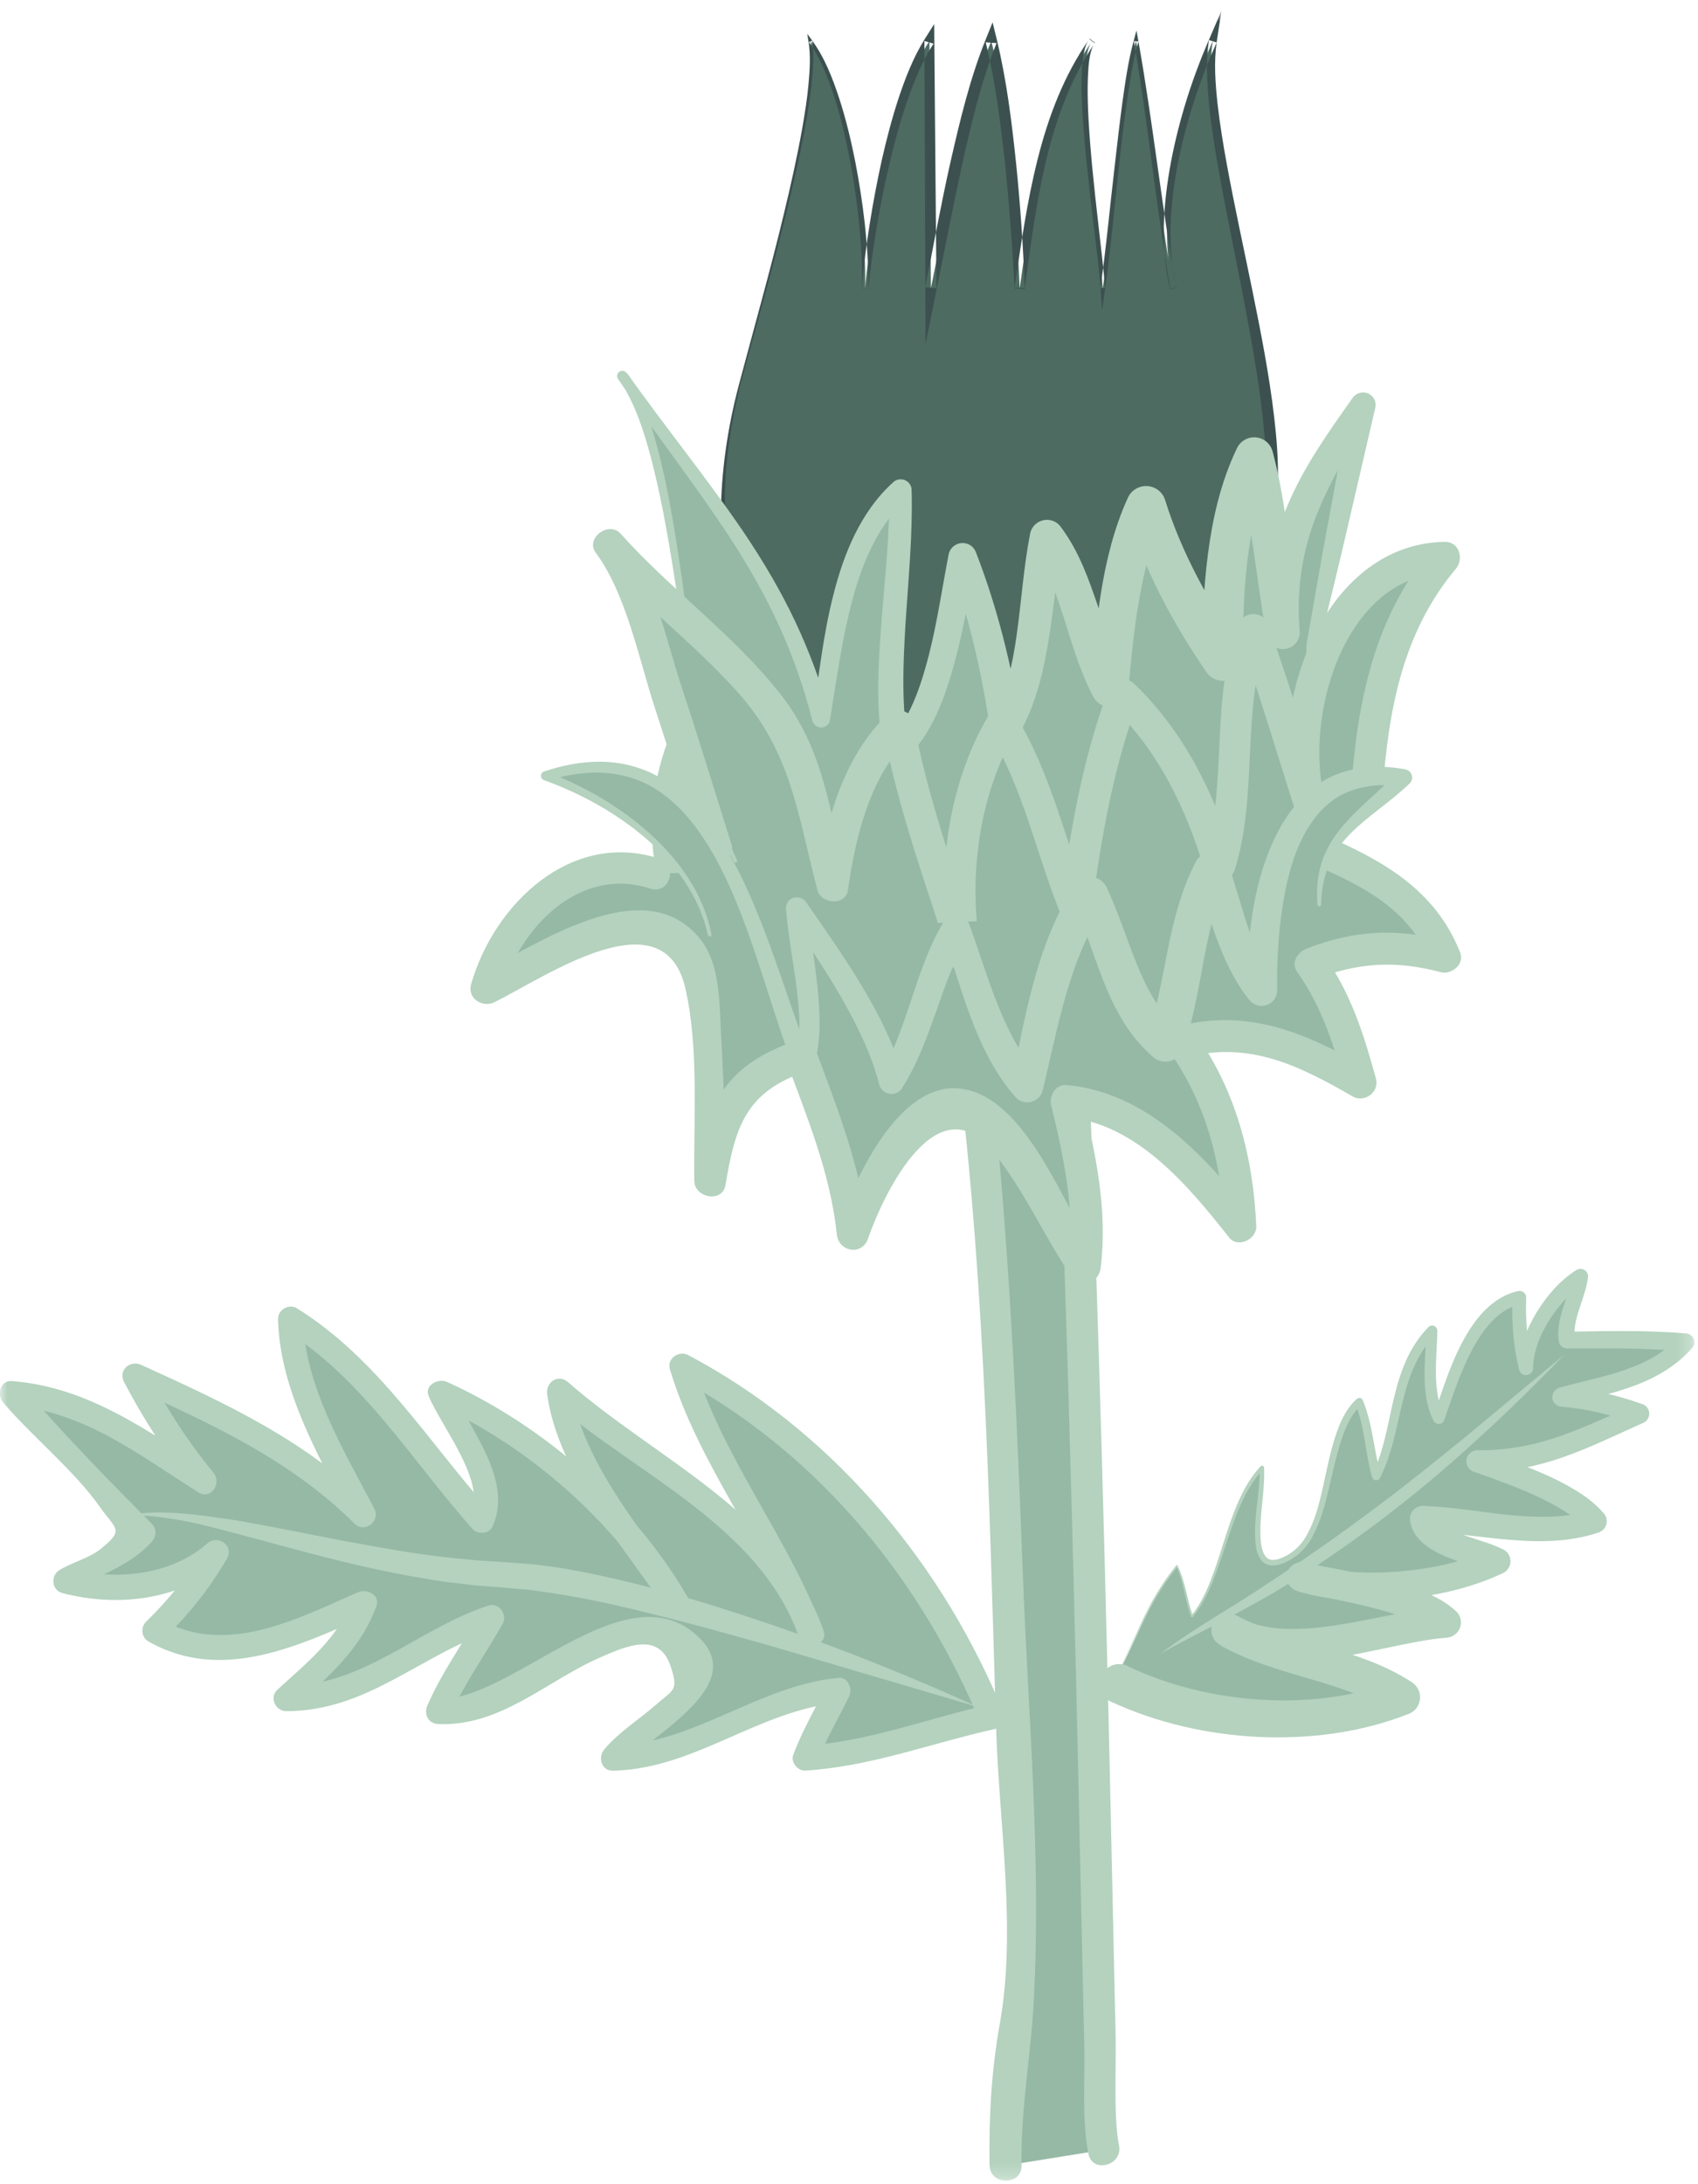 <svg width="119" height="153" viewBox="0 0 119 153" fill="none" xmlns="http://www.w3.org/2000/svg">
<mask id="mask0_170:259" style="mask-type:alpha" maskUnits="userSpaceOnUse" x="0" y="0" width="119" height="153">
<rect y="0.763" width="118.75" height="152" fill="white"/>
</mask>
<g mask="url(#mask0_170:259)">
<path d="M70.48 151.695C70.212 136.429 71.73 149.014 71.304 133.555C70.702 111.933 69.98 86.183 67.768 70.817L74.915 67.5C76.664 107.916 77.062 149.622 77.368 150.589" fill="#96B9A5"/>
<path d="M72.452 140.114C72.989 130.183 72.044 119.966 71.674 110.035C71.304 100.141 70.859 90.237 69.961 80.379C69.776 78.316 69.563 76.243 69.313 74.179C69.258 73.728 68.823 72.134 68.98 71.609C68.98 71.618 68.369 72.171 69.026 71.443C70.285 70.052 73.711 69.269 75.47 68.458C74.914 68.136 74.359 67.823 73.794 67.5C74.609 86.497 75.146 105.512 75.572 124.517C75.71 130.773 75.84 137.028 75.988 143.284C76.044 145.743 75.803 148.452 76.284 150.884C76.562 152.275 78.701 151.685 78.423 150.294C78.025 148.295 78.238 144.84 78.182 142.454C78.034 136.015 77.905 129.575 77.756 123.135C77.331 104.581 76.803 86.036 76.007 67.491C75.97 66.606 75.109 66.183 74.331 66.533C71.952 67.638 69.563 68.744 67.184 69.849C66.703 70.07 66.61 70.642 66.675 71.102C68.98 87.639 69.304 104.48 69.813 121.136C70.017 127.714 71.239 135.176 70.082 141.681C69.48 145.043 69.304 148.175 69.35 151.686C69.397 153.113 71.618 153.113 71.591 151.695C71.535 147.641 72.248 144.021 72.452 140.114Z" fill="#B4D2BE"/>
<path d="M48.215 64.681C50.52 69.6 55.214 72.945 60.093 74.336C64.971 75.727 70.045 75.386 74.914 74.548C78.099 73.995 81.247 73.239 84.329 72.281C87.19 71.388 90.171 70.181 91.819 67.537C92.93 65.749 93.291 63.483 93.143 61.272C92.615 53.202 85.7 46.578 78.423 44.339C69.23 41.492 52.816 41.492 48.057 51.728C46.243 55.634 46.298 60.59 48.215 64.681Z" fill="#96B9A5"/>
<path d="M63.37 76.132C70.683 77.099 78.978 75.45 85.848 72.944C91.004 71.065 94.337 67.647 94.254 61.935C94.097 50.419 83.098 43.39 72.766 41.99C63.592 40.755 51.807 42.045 47.104 51.166C46.456 52.428 48.372 53.552 49.02 52.28C52.723 45.104 61.398 43.538 68.823 43.851C77.766 44.228 87.172 47.766 90.856 56.574C93.56 63.041 91.393 68.67 84.663 71.01C79.525 72.788 73.785 74.022 68.35 74.16C56.214 74.465 43.864 65.169 49.131 52.013C49.659 50.696 47.511 50.125 46.983 51.433C42.179 63.419 51.409 74.538 63.37 76.132Z" fill="#B4D2BE"/>
<path d="M45.891 61.207C40.956 59.052 35.152 64.266 34.078 69.259C36.772 68.025 45.326 61.926 48.631 66.993C49.603 68.486 49.724 80.093 49.77 82.728C50.622 77.412 51.149 75.533 56.167 74.004C57.546 77.763 59.518 82.526 59.759 86.469C60.602 83.705 64.268 76.98 67.156 77.376C70.415 77.827 74.062 86.109 76.025 88.827C76.682 85.299 75.618 80.591 74.766 77.155C79.302 77.155 84.07 82.185 86.94 85.916C86.903 81.733 85.412 76.206 82.839 73.009C87.412 71.452 91.31 73.488 95.374 75.874C94.568 72.935 93.809 69.932 91.874 67.564C94.837 66.192 98.059 65.998 101.28 67.067C100.031 62.912 95.652 60.931 92.134 59.439" fill="#96B9A5"/>
<path d="M33.014 68.955C32.736 69.932 33.81 70.614 34.643 70.208C38.263 68.421 46.567 62.617 48.048 69.296C48.992 73.525 48.594 78.398 48.659 82.719C48.678 83.917 50.631 84.285 50.844 83.014C51.511 79.007 52.223 76.491 56.464 75.063C56.01 74.805 55.556 74.547 55.093 74.29C56.565 78.26 58.204 82.213 58.648 86.469C58.778 87.694 60.407 87.989 60.833 86.763C61.981 83.456 65.712 75.856 69.591 80.665C71.757 83.346 73.146 86.542 75.062 89.389C75.71 90.356 76.997 89.905 77.136 88.827C77.636 84.755 76.794 80.803 75.831 76.86C75.47 77.33 75.118 77.79 74.757 78.26C79.664 78.703 83.293 83.079 86.144 86.69C86.746 87.454 88.079 86.81 88.042 85.907C87.838 81.107 86.626 76.381 83.793 72.438C83.57 72.981 83.348 73.525 83.126 74.059C87.551 72.908 91.041 74.64 94.8 76.805C95.633 77.284 96.689 76.491 96.43 75.552C95.569 72.438 94.698 69.628 92.819 66.975C92.597 67.518 92.375 68.062 92.152 68.596C95.17 67.417 97.827 67.26 100.966 68.099C101.716 68.301 102.651 67.555 102.336 66.735C100.596 62.313 96.892 60.259 92.68 58.444C91.384 57.882 90.245 59.789 91.56 60.351C95.087 61.871 98.679 63.474 100.197 67.316C100.651 66.864 101.105 66.413 101.568 65.952C98.031 65.012 94.985 65.114 91.569 66.45C90.958 66.689 90.449 67.435 90.903 68.071C92.662 70.558 93.486 73.239 94.282 76.123C94.828 75.708 95.374 75.294 95.911 74.87C91.588 72.383 87.542 70.595 82.524 71.894C81.876 72.06 81.441 72.935 81.858 73.516C84.478 77.155 85.616 81.429 85.802 85.87C86.431 85.612 87.07 85.345 87.699 85.087C84.404 80.923 80.349 76.51 74.738 76.003C73.989 75.939 73.507 76.759 73.665 77.403C74.581 81.171 75.368 84.903 74.887 88.79C75.581 88.606 76.266 88.422 76.96 88.228C74.738 84.93 71.998 76.768 67.277 76.252C62.861 75.764 59.778 82.894 58.658 86.128C59.389 86.229 60.111 86.321 60.843 86.423C60.38 81.964 58.769 77.846 57.213 73.663C57.019 73.129 56.454 72.687 55.843 72.889C50.816 74.575 49.511 77.311 48.668 82.388C49.4 82.489 50.122 82.581 50.853 82.682C50.807 79.384 50.751 76.086 50.548 72.788C50.409 70.558 50.557 67.638 49.085 65.796C45.141 60.839 37.494 66.275 33.486 68.264C34.032 68.679 34.578 69.094 35.115 69.517C36.383 65.077 40.531 60.627 45.558 62.239C46.965 62.709 47.548 60.572 46.187 60.139C39.994 58.149 34.615 63.345 33.014 68.955Z" fill="#B4D2BE"/>
<path d="M69.202 119.533C65.175 109.685 56.806 100.214 47.798 95.681C49.548 102.305 54.705 108.072 56.871 114.448C54.732 107.179 44.234 102.075 39.198 97.45C39.457 101.31 45.039 108.671 47.4 112.264C44.262 106.46 36.587 99.965 30.893 97.57C31.699 99.882 35.254 104.553 33.782 106.534C29.459 101.854 25.941 95.571 20.386 92.411C20.191 96.133 23.672 102.655 25.496 106.138C20.58 101.016 15.479 99.136 9.471 96.372C10.711 98.86 12.554 101.734 14.359 103.816C10.11 101.209 5.833 97.68 0.852 97.625C3.731 101.08 6.916 104.24 10.045 107.4C8.897 109.15 6.157 109.602 4.61 110.753C7.656 111.767 12.924 111.159 15.183 108.754C14.026 110.892 12.582 112.633 10.86 114.236C15.211 117.294 21.534 114.061 25.542 112.319C24.811 115.157 22.024 117.119 20.062 118.999C25.968 119.367 29.468 114.696 34.476 113.342C33.356 115.572 31.56 117.552 30.727 119.911C35.865 120.629 41.614 112.964 46.743 114.595C53.307 116.677 44.41 121.154 42.984 123.19C48.409 123.476 53.621 118.566 58.75 118.437C58.074 120.058 56.908 121.541 56.454 123.181C61.935 122.988 64.499 121.311 69.434 120.307" fill="#96B9A5"/>
<path d="M48.242 94.926C47.585 94.576 46.724 95.156 46.946 95.912C48.974 102.646 53.566 108.118 56.019 114.678C56.408 115.719 58.093 115.286 57.713 114.208C54.825 105.999 45.965 102.222 39.818 96.824C39.114 96.206 38.225 96.824 38.346 97.68C39.142 103.245 43.604 108.164 46.641 112.706C47.261 113.637 48.733 112.808 48.159 111.822C44.401 105.364 38.151 99.901 31.338 96.805C30.736 96.529 29.718 97.008 30.042 97.791C30.949 99.974 34.069 103.724 33.013 106.082C33.476 106.027 33.939 105.963 34.393 105.907C29.986 100.979 26.542 95.221 20.812 91.646C20.247 91.296 19.469 91.748 19.488 92.402C19.59 97.395 22.45 102.25 24.718 106.571C25.181 106.221 25.644 105.861 26.098 105.511C21.413 100.877 15.831 98.307 9.897 95.608C9.11 95.248 8.267 95.985 8.693 96.805C10.119 99.532 11.767 102.047 13.72 104.424C14.072 103.963 14.433 103.503 14.785 103.051C10.332 100.242 6.231 97.165 0.833 96.741C0.009 96.676 -0.241 97.708 0.213 98.233C2.342 100.73 5.184 102.969 7.054 105.631C8.128 107.151 8.749 107.151 7.017 108.533C6.24 109.15 5.018 109.454 4.157 109.989C3.527 110.376 3.62 111.398 4.37 111.592C8.286 112.614 12.693 112.089 15.794 109.371C15.331 109.021 14.868 108.662 14.414 108.312C13.239 110.302 11.878 111.997 10.23 113.609C9.832 114.005 9.915 114.705 10.406 114.982C15.581 117.921 21.024 115.249 25.977 113.066C25.542 112.734 25.116 112.402 24.681 112.08C23.691 114.761 21.46 116.511 19.432 118.372C18.858 118.897 19.312 119.865 20.052 119.865C25.811 119.865 29.477 115.875 34.698 114.171C34.365 113.738 34.032 113.314 33.708 112.881C32.458 115.092 30.977 117.119 29.958 119.45C29.69 120.058 29.995 120.74 30.717 120.767C35.106 120.952 38.318 117.727 42.114 116.078C43.919 115.295 46.187 114.291 46.993 116.705C47.567 118.427 47.243 118.308 45.974 119.413C44.771 120.463 43.382 121.32 42.345 122.545C41.882 123.098 42.151 124.056 42.965 124.038C48.705 123.9 53.121 119.837 58.732 119.284C58.482 118.842 58.222 118.409 57.972 117.967C57.167 119.634 56.241 121.191 55.593 122.923C55.399 123.439 55.908 124.066 56.445 124.029C61.055 123.734 65.194 122.131 69.665 121.127C70.767 120.878 70.304 119.192 69.193 119.441C64.888 120.408 60.889 121.993 56.445 122.278C56.732 122.647 57.01 123.015 57.297 123.384C57.889 121.808 58.769 120.362 59.5 118.851C59.759 118.317 59.463 117.46 58.741 117.534C53.131 118.077 48.641 122.149 42.975 122.288C43.178 122.785 43.391 123.282 43.595 123.78C45.391 121.661 52.455 118.188 49.066 114.779C43.965 109.648 35.892 119.229 30.717 119.008C30.967 119.45 31.227 119.883 31.477 120.325C32.495 117.994 33.976 115.958 35.226 113.757C35.587 113.121 34.985 112.227 34.235 112.467C29.282 114.079 25.505 118.096 20.052 118.096C20.256 118.593 20.469 119.091 20.673 119.588C23.015 117.442 25.265 115.553 26.375 112.522C26.672 111.721 25.709 111.26 25.079 111.536C20.802 113.425 15.822 116.032 11.285 113.453C11.341 113.913 11.406 114.374 11.461 114.825C13.229 113.093 14.664 111.306 15.914 109.169C16.433 108.284 15.266 107.464 14.535 108.109C11.924 110.394 8.073 110.726 4.823 109.878C4.897 110.412 4.962 110.947 5.036 111.481C6.98 110.283 9.091 109.721 10.646 107.989C10.961 107.63 10.998 107.105 10.646 106.746C7.49 103.567 4.36 100.38 1.453 96.971C1.25 97.469 1.037 97.966 0.833 98.463C5.888 98.86 9.776 101.937 13.896 104.535C14.794 105.106 15.562 103.881 14.961 103.162C13.1 100.896 11.563 98.482 10.211 95.902C9.813 96.299 9.406 96.704 9.008 97.1C14.785 99.735 20.275 102.204 24.848 106.727C25.57 107.446 26.69 106.534 26.227 105.668C24.107 101.605 21.339 97.082 21.237 92.383C20.793 92.632 20.358 92.89 19.913 93.139C25.487 96.612 28.857 102.324 33.134 107.123C33.486 107.51 34.291 107.446 34.513 106.948C35.994 103.641 32.93 100.223 31.717 97.303C31.282 97.634 30.856 97.966 30.421 98.288C36.957 101.255 43.002 106.469 46.613 112.669C47.122 112.375 47.622 112.08 48.131 111.785C45.224 107.437 40.781 102.508 40.012 97.183C39.522 97.469 39.031 97.754 38.54 98.04C44.401 103.18 53.242 106.856 55.982 114.65C56.547 114.494 57.111 114.337 57.676 114.18C55.223 107.63 50.631 102.139 48.603 95.414C48.168 95.746 47.742 96.077 47.307 96.4C56.88 101.467 64.157 110.081 68.388 119.938C68.878 121.007 70.396 120.113 69.961 119.091C65.619 108.984 58.056 100.122 48.242 94.926Z" fill="#B4D2BE"/>
<path d="M78.488 117.976C84.543 120.813 92.347 121.246 98.29 118.916C94.643 116.52 89.866 116.29 86.135 114.226C90.236 116.751 97.087 113.932 101.308 113.664C99.512 111.886 93.856 111.076 91.254 110.495C95.161 111.776 101.364 111.094 104.919 109.381C103.558 108.644 99.957 108.137 99.744 106.405C103.688 106.525 107.965 107.851 111.788 106.589C110.251 104.645 105.882 103.18 103.567 102.379C107.955 102.416 111.029 100.757 114.871 99.072C113.242 98.463 111.177 97.984 109.483 97.874C112.483 96.999 115.908 96.575 118.13 94.069C115.362 93.82 112.584 93.876 109.826 93.903C109.576 92.448 110.585 90.835 110.761 89.472C108.974 90.522 106.919 93.498 106.974 95.847C106.558 94.198 106.437 92.595 106.493 90.927C103.243 91.618 101.864 96.446 100.864 99.357C99.957 97.579 100.327 95.184 100.373 93.258C97.605 96.077 98.096 100.186 96.485 103.401C96.013 101.725 95.939 99.827 95.281 98.233C92.708 100.49 93.504 107.216 90.541 109.021C86.746 111.324 88.718 104.581 88.459 102.849C85.95 105.474 85.783 110.56 83.58 113.231C83.172 112.08 83.043 110.753 82.524 109.712C80.191 112.596 79.793 114.733 78.053 117.746" fill="#96B9A5"/>
<path d="M88.366 119.063C91.578 119.257 94.856 118.879 97.809 117.746L97.578 119.975C95.957 118.888 93.976 118.243 91.902 117.635C89.838 117.018 87.625 116.428 85.542 115.268L86.746 113.222C87.616 113.766 88.718 114.024 89.875 114.088C91.041 114.153 92.263 114.051 93.495 113.867C94.726 113.683 95.976 113.425 97.254 113.176C98.531 112.928 99.818 112.67 101.225 112.568L100.521 114.429C100.105 114.033 99.364 113.655 98.605 113.37C97.837 113.075 97.013 112.835 96.18 112.624C94.504 112.191 92.791 111.887 91.004 111.5L91.551 109.519C93.55 110.164 95.846 110.256 98.059 110.081C100.281 109.887 102.521 109.427 104.475 108.533L104.438 110.21C104.113 110.035 103.623 109.869 103.151 109.703C102.669 109.537 102.16 109.371 101.651 109.169C101.142 108.966 100.614 108.736 100.077 108.367C99.568 108.017 98.938 107.418 98.818 106.506C98.753 106.018 99.096 105.567 99.596 105.493C99.642 105.484 99.707 105.484 99.753 105.484C101.873 105.567 103.873 105.935 105.845 106.129C107.807 106.322 109.751 106.35 111.51 105.779L111.112 107.087C110.733 106.617 110.159 106.175 109.548 105.797C108.928 105.41 108.261 105.069 107.585 104.756C106.206 104.129 104.771 103.614 103.299 103.098H103.29C102.882 102.959 102.669 102.508 102.808 102.103C102.919 101.78 103.234 101.578 103.558 101.587C105.456 101.614 107.326 101.283 109.14 100.665C110.955 100.048 112.742 99.201 114.575 98.408L114.612 99.726C112.955 99.109 111.177 98.675 109.427 98.537H109.409C109.039 98.51 108.761 98.178 108.789 97.809C108.816 97.524 109.02 97.294 109.279 97.211C110.853 96.769 112.418 96.465 113.88 95.958C115.334 95.46 116.676 94.742 117.648 93.645L118.056 94.668C115.343 94.41 112.584 94.447 109.816 94.456H109.807C109.529 94.456 109.289 94.253 109.252 93.986C109.103 93.056 109.353 92.217 109.585 91.48C109.826 90.734 110.113 90.034 110.205 89.389L111.02 89.924C110.048 90.513 109.215 91.48 108.566 92.494C107.928 93.516 107.456 94.686 107.446 95.82V95.829C107.446 96.105 107.224 96.326 106.946 96.326C106.715 96.326 106.521 96.17 106.465 95.949C106.048 94.29 105.928 92.577 106.002 90.891L106.567 91.361C105.808 91.517 105.123 91.969 104.558 92.558C103.993 93.148 103.53 93.867 103.132 94.622C102.336 96.142 101.799 97.8 101.216 99.468V99.477C101.142 99.689 100.91 99.799 100.697 99.726C100.596 99.689 100.512 99.615 100.466 99.523C99.957 98.501 99.846 97.386 99.836 96.335C99.827 95.276 99.938 94.244 99.975 93.231L100.605 93.498C99.355 94.742 98.716 96.446 98.3 98.206C97.865 99.956 97.578 101.817 96.716 103.521C96.642 103.669 96.466 103.733 96.309 103.66C96.226 103.623 96.17 103.549 96.152 103.466C95.67 101.707 95.633 99.91 94.985 98.316L95.411 98.418C94.809 98.933 94.43 99.698 94.143 100.481C93.856 101.264 93.643 102.093 93.448 102.923C93.041 104.581 92.763 106.322 91.847 107.87C91.393 108.634 90.643 109.261 89.782 109.556C89.57 109.639 89.32 109.675 89.07 109.657C88.81 109.639 88.551 109.491 88.394 109.289C88.079 108.883 88.023 108.413 87.977 107.98C87.847 106.221 88.329 104.507 88.273 102.849L88.523 102.932C87.218 104.314 86.588 106.193 85.977 107.999C85.672 108.911 85.376 109.832 85.015 110.726C84.654 111.619 84.218 112.504 83.598 113.259C83.57 113.296 83.524 113.296 83.487 113.268C83.478 113.259 83.469 113.25 83.459 113.232C83.052 112.062 82.95 110.818 82.432 109.712L82.524 109.722C81.552 110.91 80.747 112.218 80.08 113.6C79.414 114.982 78.793 116.392 78.006 117.718C78.775 116.382 79.377 114.973 80.025 113.582C80.673 112.191 81.469 110.855 82.432 109.657C82.45 109.629 82.487 109.629 82.506 109.648C82.515 109.657 82.515 109.657 82.524 109.666C83.07 110.79 83.182 112.043 83.598 113.185L83.506 113.158C84.107 112.412 84.524 111.546 84.867 110.652C85.218 109.758 85.496 108.837 85.792 107.925C86.088 107.004 86.385 106.092 86.783 105.198C87.172 104.314 87.662 103.448 88.338 102.72L88.347 102.711C88.403 102.655 88.486 102.655 88.542 102.701C88.57 102.729 88.588 102.766 88.588 102.794C88.671 104.572 88.209 106.248 88.357 107.934C88.394 108.34 88.477 108.763 88.709 109.04C88.921 109.325 89.32 109.316 89.69 109.178C90.468 108.902 91.106 108.349 91.523 107.639C92.365 106.202 92.634 104.47 93.013 102.803C93.198 101.964 93.402 101.117 93.698 100.288C93.995 99.468 94.383 98.629 95.087 97.994C95.198 97.892 95.365 97.902 95.467 98.012C95.485 98.04 95.504 98.067 95.513 98.095C96.217 99.809 96.281 101.633 96.763 103.282L96.198 103.227C96.985 101.633 97.244 99.818 97.67 98.021C97.883 97.119 98.133 96.216 98.522 95.35C98.901 94.484 99.429 93.655 100.105 92.964C100.244 92.816 100.475 92.816 100.623 92.954C100.697 93.028 100.734 93.129 100.734 93.231C100.707 94.281 100.614 95.304 100.633 96.308C100.651 97.303 100.781 98.307 101.216 99.136L100.475 99.191C101.031 97.533 101.558 95.829 102.382 94.207C102.799 93.406 103.28 92.614 103.928 91.923C104.567 91.241 105.41 90.651 106.391 90.439C106.641 90.384 106.891 90.541 106.946 90.79C106.956 90.826 106.956 90.872 106.956 90.909C106.9 92.531 107.039 94.134 107.446 95.691L106.465 95.82C106.456 94.373 107.002 93.083 107.687 91.932C108.4 90.79 109.261 89.739 110.474 88.965C110.724 88.809 111.057 88.882 111.214 89.131C111.288 89.242 111.307 89.371 111.288 89.49V89.5C111.168 90.366 110.862 91.084 110.65 91.784C110.427 92.485 110.27 93.176 110.381 93.756L109.816 93.286C112.575 93.24 115.371 93.166 118.176 93.406C118.519 93.433 118.769 93.737 118.741 94.069C118.732 94.207 118.676 94.327 118.593 94.419L118.583 94.428C117.445 95.746 115.871 96.603 114.316 97.146C112.751 97.708 111.159 98.031 109.668 98.473L109.52 97.146C111.455 97.284 113.306 97.717 115.112 98.362C115.482 98.491 115.677 98.897 115.538 99.265C115.473 99.449 115.334 99.597 115.158 99.671L115.14 99.68C113.344 100.472 111.557 101.366 109.622 102.047C107.696 102.738 105.613 103.134 103.54 103.125L103.799 101.605C105.271 102.103 106.77 102.619 108.233 103.263C108.965 103.586 109.696 103.945 110.4 104.378C111.103 104.811 111.807 105.309 112.418 106.036C112.705 106.387 112.658 106.902 112.307 107.197C112.223 107.262 112.14 107.308 112.047 107.345L112.02 107.354C109.909 108.063 107.715 108.026 105.669 107.851C103.604 107.676 101.623 107.335 99.688 107.289L100.623 106.276C100.642 106.405 100.79 106.626 101.123 106.847C101.447 107.068 101.873 107.253 102.317 107.428C102.771 107.603 103.243 107.75 103.743 107.916C104.243 108.082 104.743 108.238 105.345 108.533C105.808 108.763 105.993 109.325 105.752 109.786C105.65 109.979 105.502 110.118 105.317 110.201L105.298 110.21C103.021 111.278 100.633 111.776 98.225 112.025C97.022 112.135 95.8 112.172 94.578 112.089C93.356 112.006 92.125 111.831 90.893 111.444C90.347 111.269 90.051 110.698 90.218 110.155C90.375 109.648 90.893 109.353 91.412 109.454L91.439 109.464C93.124 109.814 94.911 110.108 96.68 110.541C97.568 110.763 98.457 111.002 99.346 111.334C100.234 111.684 101.151 112.043 102.04 112.863C102.475 113.259 102.503 113.941 102.105 114.374C101.91 114.577 101.66 114.696 101.401 114.715L101.336 114.724C100.16 114.816 98.92 115.074 97.67 115.332C96.411 115.59 95.133 115.876 93.819 116.087C92.504 116.29 91.143 116.438 89.727 116.373C88.32 116.309 86.811 116.014 85.468 115.203C84.903 114.862 84.728 114.134 85.07 113.582C85.403 113.038 86.098 112.854 86.653 113.158L86.672 113.167C88.412 114.116 90.458 114.66 92.569 115.249C94.671 115.848 96.911 116.511 98.948 117.838C99.531 118.216 99.698 118.989 99.318 119.579C99.17 119.809 98.957 119.966 98.725 120.058H98.716C95.346 121.385 91.736 121.827 88.19 121.67C84.644 121.495 81.117 120.703 77.858 119.201C77.164 118.879 76.859 118.059 77.183 117.368C77.507 116.677 78.331 116.373 79.025 116.696C79.062 116.723 79.071 116.723 79.071 116.732C81.95 118.096 85.153 118.861 88.366 119.063Z" fill="#B4D2BE"/>
<path d="M56.797 2.873C59.398 6.318 60.796 15.9 60.62 20.202C61.074 15.494 62.638 6.641 65.138 2.873C65.175 6.761 65.203 16.314 65.24 20.202C66.212 15.43 67.628 7.277 69.471 2.873C70.609 7.341 71.285 15.633 71.461 20.202C72.35 13.993 73.137 7.811 76.543 2.873C75.081 4.642 77.108 17.051 77.284 20.202C77.84 16.72 78.617 6.217 79.617 2.873C80.487 7.691 81.348 15.384 82.219 20.202C80.756 14.278 83.357 6.512 84.996 2.873C83.774 10.068 91.652 31.239 88.329 37.992C88.255 45.555 91.874 59.439 66.378 57.375C53.288 56.316 50.751 37.559 50.733 37.273C50.436 33.302 51.233 29.276 51.825 26.983C52.899 22.782 57.593 7.313 56.797 2.873Z" fill="#4D6B61"/>
<path fill-rule="evenodd" clip-rule="evenodd" d="M54.926 15.024C55.408 13.025 55.861 11.017 56.223 8.99C56.398 7.977 56.565 6.963 56.658 5.941C56.75 4.927 56.824 3.886 56.658 2.891L56.574 2.366L56.889 2.799C57.796 4.034 58.343 5.462 58.815 6.89C59.278 8.318 59.63 9.782 59.926 11.256C60.213 12.73 60.444 14.214 60.611 15.706C60.768 17.199 60.879 18.7 60.842 20.22L60.379 20.193C60.666 17.189 61.139 14.214 61.786 11.266C62.12 9.792 62.499 8.327 62.971 6.89C63.453 5.452 63.999 4.024 64.832 2.698L65.471 1.684L65.48 2.864L65.629 20.193L64.842 20.119C65.425 17.208 65.953 14.269 66.61 11.358C67.276 8.447 67.962 5.535 69.1 2.716L69.563 1.565L69.859 2.772C70.554 5.646 70.906 8.548 71.211 11.45C71.507 14.352 71.711 17.263 71.813 20.183L71.1 20.147C71.553 17.143 71.97 14.122 72.72 11.155C73.461 8.198 74.562 5.268 76.34 2.735L76.719 3.02C76.553 3.241 76.451 3.591 76.386 3.923C76.321 4.264 76.284 4.623 76.266 4.983C76.219 5.701 76.219 6.42 76.238 7.148C76.275 8.594 76.395 10.05 76.525 11.496C76.664 12.942 76.821 14.389 76.988 15.835C77.145 17.282 77.34 18.728 77.442 20.193L77.118 20.174C77.534 17.3 77.793 14.389 78.136 11.496C78.302 10.05 78.469 8.594 78.663 7.148C78.867 5.701 79.071 4.255 79.46 2.827L79.645 2.136L79.775 2.845C80.802 8.603 81.413 14.426 82.431 20.165L82.006 20.257C81.293 17.309 81.524 14.241 82.07 11.312C82.635 8.373 83.542 5.508 84.737 2.762L85.598 0.763L85.274 2.919C85.061 4.338 85.172 5.821 85.329 7.277C85.496 8.741 85.737 10.197 86.005 11.653C86.542 14.564 87.181 17.457 87.773 20.368C88.366 23.279 88.94 26.199 89.291 29.166C89.467 30.649 89.588 32.151 89.56 33.662C89.523 35.163 89.393 36.72 88.708 38.185L88.755 38.001C88.773 41.023 89.143 44.146 88.662 47.278C88.412 48.835 87.968 50.401 87.134 51.792C86.32 53.183 85.162 54.39 83.811 55.247C81.08 56.997 77.886 57.615 74.784 57.909C71.646 58.149 68.563 58.066 65.416 57.725C62.231 57.292 59.305 55.551 57.213 53.202C55.084 50.862 53.612 48.052 52.529 45.15C51.992 43.694 51.547 42.211 51.186 40.7C51.01 39.945 50.853 39.189 50.714 38.425C50.649 38.038 50.585 37.669 50.547 37.264C50.538 36.877 50.52 36.49 50.52 36.103C50.538 33.017 50.992 29.949 51.779 26.973C52.834 22.993 53.964 19.032 54.926 15.024ZM50.825 36.103C50.834 36.481 50.872 36.868 50.899 37.245C50.946 37.605 51.02 37.992 51.094 38.36C51.242 39.106 51.427 39.853 51.621 40.59C52.01 42.064 52.501 43.519 53.075 44.938C54.223 47.757 55.75 50.447 57.815 52.649C59.861 54.86 62.601 56.38 65.564 56.795C68.563 57.108 71.683 57.191 74.71 56.942C77.719 56.647 80.784 56.03 83.283 54.409C84.533 53.616 85.57 52.538 86.329 51.285C87.097 50.033 87.514 48.586 87.764 47.112C88.245 44.136 87.903 41.087 87.903 37.964V37.872L87.949 37.78C88.542 36.545 88.699 35.062 88.736 33.625C88.764 32.169 88.653 30.704 88.495 29.24C88.171 26.31 87.625 23.399 87.07 20.488C86.505 17.576 85.894 14.674 85.375 11.745C85.116 10.28 84.885 8.806 84.737 7.323C84.598 5.839 84.487 4.328 84.727 2.808L85.264 2.974C84.07 5.664 83.135 8.493 82.561 11.385C82.006 14.269 81.765 17.272 82.441 20.128L82.015 20.22C81.024 14.453 80.45 8.631 79.469 2.882L79.784 2.901C79.395 4.282 79.182 5.738 78.969 7.175C78.765 8.612 78.59 10.059 78.432 11.514C78.108 14.416 77.858 17.318 77.451 20.211L77.238 21.741L77.127 20.193C77.025 18.756 76.821 17.309 76.655 15.863C76.479 14.416 76.312 12.97 76.164 11.514C76.016 10.068 75.886 8.612 75.821 7.148C75.794 6.42 75.784 5.683 75.821 4.946C75.84 4.577 75.877 4.209 75.942 3.831C76.007 3.462 76.09 3.076 76.358 2.707L76.738 2.993C75.044 5.48 73.998 8.354 73.303 11.284C72.609 14.223 72.22 17.226 71.813 20.239L71.1 20.202C70.961 17.3 70.73 14.407 70.443 11.524C70.128 8.64 69.767 5.747 69.082 2.965L69.841 3.02C68.758 5.738 68.073 8.64 67.424 11.533C66.795 14.435 66.23 17.355 65.638 20.276L64.86 24.108L64.851 20.202L64.786 2.873L65.425 3.057C64.638 4.273 64.073 5.664 63.583 7.065C63.101 8.474 62.703 9.911 62.361 11.367C61.675 14.278 61.166 17.235 60.852 20.211L60.389 20.183C60.444 18.709 60.361 17.217 60.213 15.734C60.065 14.251 59.861 12.777 59.583 11.312C59.305 9.847 58.972 8.391 58.528 6.973C58.074 5.563 57.547 4.144 56.685 2.947L56.917 2.845C57.074 3.895 56.982 4.937 56.871 5.959C56.75 6.982 56.593 8.004 56.408 9.018C56.037 11.044 55.565 13.053 55.075 15.052C54.093 19.06 52.945 23.021 51.871 26.992C51.159 29.977 50.686 33.044 50.825 36.103Z" fill="#3C5050"/>
<path d="M51.566 60.286C47.983 53.718 48.103 32.464 43.66 26.337C49.483 34.73 54.926 40.212 57.583 50.336C58.454 44.938 59.009 38.028 63.129 34.352C63.268 40.203 61.805 46.965 62.805 52.538C65.814 50.143 66.684 42.893 67.462 39.069C68.952 42.957 69.896 47.057 70.489 50.944C72.664 47.075 72.489 41.962 73.377 37.641C75.479 40.424 76.053 45.002 77.793 48.218C78.136 43.943 78.562 39.254 80.33 35.467C81.469 39.244 83.589 43.095 85.746 46.274C85.644 41.63 86.014 36.084 87.912 32.003C88.995 35.817 89.291 40.304 89.93 44.284C89.384 37.126 92.8 32.501 95.531 28.401L92.022 45.242L91.347 56.693" fill="#96B9A5"/>
<path d="M49.937 56.214C49.576 54.795 49.289 53.358 49.029 51.912C48.52 49.028 48.113 46.136 47.687 43.243C47.261 40.359 46.826 37.466 46.224 34.62C45.919 33.201 45.576 31.782 45.141 30.409C44.706 29.037 44.151 27.692 43.354 26.549L43.947 26.135C46.622 29.93 49.585 33.532 52.214 37.42C53.52 39.373 54.723 41.4 55.732 43.538C56.741 45.675 57.556 47.895 58.185 50.171L56.954 50.226C57.38 47.407 57.676 44.514 58.408 41.658C58.769 40.23 59.231 38.811 59.898 37.457C60.565 36.103 61.444 34.813 62.611 33.772C62.925 33.486 63.407 33.514 63.694 33.827C63.823 33.965 63.888 34.141 63.888 34.316V34.325C63.972 37.439 63.666 40.488 63.472 43.501C63.286 46.504 63.157 49.517 63.685 52.373L62.24 51.829C62.99 51.212 63.564 50.235 64.009 49.203C64.462 48.162 64.796 47.047 65.092 45.905C65.675 43.62 66.017 41.262 66.48 38.848C66.582 38.314 67.101 37.955 67.647 38.056C67.999 38.12 68.267 38.36 68.388 38.673L68.397 38.692C69.915 42.598 70.906 46.661 71.563 50.76L69.535 50.392C70.535 48.577 70.989 46.43 71.285 44.228C71.591 42.017 71.739 39.723 72.192 37.383C72.322 36.739 72.942 36.315 73.6 36.434C73.905 36.49 74.164 36.665 74.331 36.895L74.34 36.904C75.664 38.682 76.312 40.626 76.942 42.45C77.562 44.275 78.118 46.08 78.941 47.591L76.479 48.107C76.636 45.933 76.803 43.722 77.164 41.492C77.525 39.272 78.062 37.024 79.043 34.868C79.358 34.168 80.191 33.855 80.895 34.168C81.274 34.343 81.543 34.657 81.654 35.025L81.663 35.053C82.228 36.877 83.006 38.664 83.904 40.405C84.811 42.137 85.811 43.832 86.912 45.463L84.293 46.292C84.246 43.814 84.329 41.327 84.653 38.83C84.978 36.342 85.533 33.818 86.672 31.432L86.69 31.395C87.005 30.732 87.801 30.446 88.468 30.759C88.838 30.934 89.088 31.257 89.19 31.625C90.301 35.854 90.477 40.055 91.078 44.09L88.727 44.367C88.532 41.336 89.042 38.231 90.217 35.449C91.384 32.648 93.134 30.234 94.772 27.904L94.8 27.867C95.078 27.471 95.633 27.369 96.031 27.646C96.337 27.858 96.466 28.226 96.383 28.567L94.439 36.95C93.8 39.742 93.097 42.533 92.43 45.316L92.439 45.251C92.134 49.065 91.81 52.87 91.467 56.684C91.458 56.758 91.393 56.813 91.319 56.813C91.245 56.804 91.189 56.739 91.189 56.675C91.291 52.852 91.421 49.028 91.56 45.214V45.177V45.15C92.069 42.331 92.532 39.493 93.069 36.674L94.633 28.217L96.244 28.88C95.467 30.096 94.698 31.294 94.004 32.51C93.3 33.726 92.698 34.97 92.208 36.241C91.217 38.784 90.856 41.492 91.088 44.192C91.143 44.837 90.662 45.408 90.014 45.463C89.394 45.518 88.847 45.085 88.746 44.496L88.736 44.468C88.014 40.304 87.709 36.158 86.588 32.362L89.106 32.565C88.218 34.601 87.718 36.877 87.431 39.18C87.144 41.492 87.088 43.86 87.144 46.237C87.162 47.02 86.542 47.674 85.755 47.692C85.255 47.702 84.811 47.462 84.542 47.075L84.533 47.057C82.191 43.63 80.191 39.935 78.96 35.854L81.58 36.038C80.728 37.844 80.21 39.871 79.849 41.934C79.478 44.007 79.275 46.145 79.08 48.3V48.328C79.016 49.038 78.386 49.572 77.664 49.507C77.21 49.471 76.821 49.185 76.618 48.807C75.636 46.919 75.118 45.021 74.535 43.215C73.961 41.419 73.359 39.668 72.396 38.332L74.544 37.853C74.09 39.981 73.896 42.248 73.535 44.551C73.174 46.845 72.655 49.249 71.415 51.442V51.451C71.119 51.967 70.461 52.161 69.934 51.866C69.628 51.7 69.443 51.396 69.387 51.083C68.804 47.094 67.906 43.151 66.499 39.401L68.415 39.244C67.943 41.566 67.554 43.989 66.906 46.384C66.582 47.582 66.203 48.779 65.675 49.95C65.138 51.11 64.472 52.299 63.333 53.22C62.953 53.533 62.389 53.478 62.083 53.1C61.981 52.98 61.916 52.833 61.889 52.686C61.361 49.535 61.555 46.421 61.787 43.381C62.027 40.341 62.37 37.328 62.324 34.362L63.601 34.914C61.592 36.683 60.463 39.327 59.741 42.017C59.009 44.735 58.639 47.573 58.167 50.429V50.438C58.111 50.779 57.787 51.009 57.445 50.954C57.195 50.908 57 50.723 56.936 50.493C56.371 48.273 55.621 46.099 54.677 44.007C53.732 41.916 52.603 39.908 51.353 37.964C48.844 34.085 45.937 30.419 43.317 26.549L43.308 26.54C43.197 26.374 43.243 26.153 43.41 26.033C43.577 25.923 43.799 25.969 43.919 26.135C44.78 27.406 45.326 28.806 45.752 30.225C46.178 31.644 46.511 33.072 46.798 34.509C47.363 37.393 47.761 40.285 48.159 43.178C48.548 46.071 48.918 48.973 49.391 51.847C49.631 53.285 49.9 54.722 50.233 56.131C50.575 57.541 50.992 58.941 51.649 60.231V60.24C51.686 60.305 51.659 60.388 51.585 60.424C51.557 60.452 51.474 60.424 51.437 60.36C50.742 59.042 50.307 57.633 49.937 56.214Z" fill="#B4D2BE"/>
<path d="M50.186 59.429C49.603 57.596 44.252 39.88 42.734 38.166C46.418 42.478 51.362 45.712 54.704 50.419C57.481 54.335 57.093 57.845 58.352 62.064C58.759 58.692 60.361 52.999 62.98 50.871C63.888 56.316 66.036 61.751 67.693 67.103C66.637 62.368 67.721 54.537 70.248 50.705C72.618 54.132 73.673 59.779 75.404 63.75C76.034 58.628 76.895 53.34 78.728 48.715C81.737 51.313 84.403 56.638 85.477 60.627C87.366 55.56 85.653 49.038 87.838 44.109C89.338 48.227 90.578 52.566 91.93 56.785C89.384 50.272 94.401 38.655 101.243 39.079C97.299 43.372 96.16 49.277 95.799 55.302" fill="#96B9A5"/>
<path d="M47.733 47.996C46.65 44.717 45.798 40.451 43.697 37.614C43.114 38.056 42.53 38.508 41.956 38.95C44.974 42.331 48.622 45.067 51.649 48.429C55.491 52.695 55.899 57.09 57.287 62.35C57.547 63.336 59.269 63.474 59.426 62.35C59.963 58.61 60.953 54.362 63.768 51.645C63.148 51.479 62.527 51.322 61.907 51.157C62.953 56.721 64.916 62.009 66.619 67.389C67.054 68.762 69.017 68.191 68.758 66.8C67.823 61.696 68.545 55.754 71.202 51.249C70.563 51.249 69.924 51.249 69.285 51.249C71.711 55.182 72.609 59.78 74.331 64.027C74.812 65.215 76.349 64.994 76.516 63.732C77.164 58.702 78.025 53.764 79.802 48.992C79.182 49.157 78.562 49.314 77.942 49.48C81.173 52.584 83.135 56.657 84.403 60.904C84.718 61.963 86.227 61.944 86.542 60.904C88.218 55.505 86.922 49.701 88.903 44.385C88.19 44.385 87.477 44.385 86.764 44.385C88.246 48.568 89.514 52.824 90.856 57.062C91.569 56.868 92.282 56.666 92.995 56.472C91.171 50.889 94.022 40.285 101.244 40.166C100.984 39.539 100.716 38.904 100.457 38.277C96.318 43.206 95.143 49.019 94.689 55.284C94.587 56.703 96.809 56.693 96.911 55.284C97.318 49.673 98.318 44.265 102.03 39.843C102.614 39.143 102.271 37.936 101.244 37.955C92.532 38.102 88.542 49.996 90.856 57.062C91.301 58.407 93.43 57.836 92.995 56.472C91.662 52.234 90.393 47.987 88.903 43.796C88.523 42.736 87.144 42.764 86.764 43.796C84.774 49.139 86.07 54.906 84.403 60.314C85.116 60.314 85.829 60.314 86.542 60.314C85.172 55.717 83.006 51.276 79.506 47.914C78.867 47.296 77.932 47.628 77.645 48.402C75.803 53.358 74.951 58.508 74.275 63.732C75.007 63.63 75.729 63.538 76.46 63.437C74.664 59.006 73.72 54.243 71.183 50.134C70.748 49.434 69.693 49.406 69.267 50.134C66.295 55.182 65.564 61.696 66.601 67.389C67.314 67.196 68.026 66.993 68.739 66.8C67.027 61.419 65.073 56.131 64.027 50.567C63.87 49.719 62.731 49.535 62.166 50.079C59.065 53.063 57.843 57.633 57.25 61.76C57.963 61.76 58.676 61.76 59.389 61.76C58.13 56.988 57.843 52.612 54.677 48.595C51.399 44.441 47.011 41.317 43.493 37.383C42.669 36.462 40.994 37.706 41.753 38.719C43.891 41.603 44.771 46.154 45.873 49.517C46.983 52.907 48.02 56.316 49.094 59.715C49.539 61.079 51.686 60.507 51.261 59.144C50.094 55.422 48.955 51.7 47.733 47.996Z" fill="#B4D2BE"/>
<path d="M49.732 65.446C48.584 59.909 42.946 56.067 38.243 54.344C50.566 50.318 52.898 66.459 56.324 74.704C57.379 71.507 56.102 67.187 55.87 63.621C58.259 67.132 61.397 71.554 62.471 75.718C64.48 72.512 65.045 68.32 67.017 65.049C68.378 68.854 69.303 73.028 71.997 76.077C73.043 71.36 73.83 66.523 76.432 62.682C78.098 66.348 78.728 70.411 81.681 73C83.033 69.066 83.042 64.718 84.921 60.913C85.986 63.787 86.56 66.929 88.43 69.333C88.458 62.249 90.022 53.11 98.364 54.446C95.753 57.145 92.281 58.527 92.457 63.345" fill="#96B9A5"/>
<path d="M45.233 58.702C43.15 56.924 40.697 55.579 38.123 54.648C37.957 54.584 37.873 54.409 37.929 54.234C37.966 54.142 38.04 54.068 38.133 54.04C39.383 53.626 40.697 53.349 42.039 53.358C43.382 53.358 44.733 53.672 45.946 54.298C48.372 55.579 50.011 57.827 51.27 60.093C52.529 62.396 53.464 64.828 54.325 67.251C55.195 69.674 55.963 72.134 56.935 74.455L55.676 74.501C56.176 72.889 56.056 71.056 55.834 69.25C55.611 67.435 55.241 65.602 55.084 63.677C55.047 63.253 55.371 62.884 55.787 62.857C56.074 62.838 56.324 62.967 56.482 63.179L56.491 63.197C57.806 65.086 59.148 66.993 60.361 69.001C61.564 71.019 62.675 73.138 63.314 75.506L61.684 75.257C62.629 73.718 63.231 71.922 63.842 70.098C64.453 68.264 65.073 66.348 66.138 64.552C66.415 64.082 67.017 63.925 67.489 64.202C67.693 64.322 67.841 64.506 67.915 64.718L67.924 64.736C68.637 66.68 69.211 68.624 69.952 70.448C70.683 72.272 71.572 73.986 72.812 75.358L70.878 75.856C71.359 73.562 71.785 71.213 72.424 68.863C73.062 66.523 73.923 64.137 75.349 62C75.738 61.419 76.525 61.254 77.108 61.641C77.312 61.779 77.469 61.963 77.562 62.166L77.571 62.184C78.432 64.054 79.015 65.952 79.728 67.675C80.432 69.398 81.302 70.936 82.542 72.032L80.404 72.594C81.052 70.761 81.394 68.744 81.811 66.671C82.228 64.598 82.737 62.424 83.792 60.388L83.811 60.351C84.126 59.752 84.866 59.513 85.468 59.826C85.755 59.973 85.968 60.222 86.07 60.507C86.597 62.018 86.977 63.502 87.449 64.902C87.912 66.293 88.467 67.601 89.282 68.688L87.319 69.352C87.356 67.583 87.486 65.814 87.764 64.045C88.042 62.276 88.495 60.517 89.273 58.84C90.041 57.182 91.208 55.551 92.93 54.593C94.661 53.644 96.67 53.561 98.447 53.883L98.484 53.893C98.799 53.948 99.012 54.252 98.957 54.565C98.938 54.685 98.873 54.796 98.79 54.879C97.392 56.233 95.781 57.2 94.54 58.499C93.92 59.144 93.411 59.881 93.087 60.71C92.754 61.539 92.606 62.442 92.587 63.363C92.587 63.437 92.532 63.492 92.457 63.492C92.393 63.492 92.337 63.437 92.328 63.373C92.263 62.433 92.309 61.465 92.587 60.544C92.865 59.614 93.365 58.757 93.976 58.011C95.207 56.518 96.753 55.404 97.929 54.068L98.262 55.063C96.633 54.869 94.985 55.063 93.68 55.873C92.383 56.703 91.495 58.066 90.893 59.549C90.291 61.051 89.986 62.691 89.763 64.34C89.56 65.998 89.486 67.684 89.504 69.37C89.513 69.969 89.032 70.457 88.43 70.466C88.079 70.466 87.773 70.31 87.569 70.061L87.542 70.033C86.477 68.698 85.792 67.159 85.246 65.685C84.7 64.202 84.274 62.737 83.746 61.373L86.023 61.493C85.209 63.225 84.764 65.16 84.376 67.187C83.987 69.213 83.653 71.341 82.931 73.47C82.7 74.161 81.95 74.529 81.256 74.299C81.089 74.243 80.941 74.151 80.811 74.041L80.802 74.032C79.95 73.295 79.237 72.419 78.682 71.489C78.117 70.568 77.682 69.609 77.312 68.661C76.562 66.772 76.016 64.92 75.266 63.234L77.488 63.419C76.247 65.215 75.405 67.316 74.757 69.517C74.109 71.719 73.636 74.022 73.09 76.344L73.081 76.362C72.942 76.961 72.34 77.33 71.739 77.192C71.498 77.136 71.294 77.007 71.146 76.832C69.683 75.146 68.739 73.156 68.008 71.203C67.276 69.241 66.73 67.279 66.073 65.399L67.869 65.574C66.924 67.104 66.295 68.891 65.656 70.715C65.008 72.539 64.341 74.446 63.231 76.206V76.215C62.971 76.63 62.416 76.759 61.999 76.491C61.796 76.362 61.666 76.169 61.611 75.957C61.083 73.857 60.074 71.821 58.953 69.858C57.815 67.896 56.528 65.998 55.241 64.073L56.648 63.594C56.75 65.381 57.093 67.224 57.287 69.103C57.472 70.973 57.602 72.963 56.972 74.934V74.944C56.861 75.294 56.482 75.487 56.13 75.377C55.935 75.312 55.787 75.165 55.713 74.99C54.741 72.558 54.028 70.089 53.223 67.656C52.417 65.234 51.566 62.829 50.399 60.59C49.242 58.379 47.733 56.251 45.576 55.053C44.502 54.464 43.289 54.16 42.049 54.123C40.808 54.086 39.558 54.316 38.355 54.685L38.364 54.077C40.993 55.09 43.456 56.518 45.548 58.398C47.622 60.259 49.335 62.682 49.862 65.455C49.872 65.528 49.835 65.593 49.761 65.602C49.686 65.584 49.622 65.537 49.603 65.473C49.02 62.783 47.307 60.471 45.233 58.702Z" fill="#B4D2BE"/>
<path d="M12.655 106.009C13.951 106.101 15.229 106.304 16.507 106.488C19.043 106.93 21.561 107.455 24.07 107.934C26.579 108.395 29.079 108.856 31.597 109.123L33.476 109.307L35.356 109.427L37.328 109.574C37.976 109.657 38.633 109.731 39.281 109.832C44.428 110.707 49.372 112.209 54.242 113.867C59.111 115.535 63.879 117.46 68.554 119.579L53.797 115.231C51.335 114.549 48.881 113.84 46.409 113.232C43.947 112.605 41.466 112.025 38.975 111.638C38.355 111.536 37.735 111.463 37.115 111.371L35.254 111.205L33.3 111.057L31.356 110.827C28.782 110.449 26.237 109.943 23.737 109.316C21.228 108.708 18.766 107.999 16.294 107.354C15.062 107.031 13.822 106.7 12.572 106.479C11.341 106.285 10.072 106.064 8.795 106.221C10.045 105.871 11.369 105.917 12.655 106.009Z" fill="#B4D2BE"/>
<path d="M88.736 110.993C91.18 109.39 93.587 107.713 95.93 105.972C98.281 104.24 100.558 102.398 102.836 100.546L109.613 94.908C107.576 97.026 105.465 99.081 103.289 101.052C101.123 103.042 98.846 104.922 96.485 106.7C94.124 108.469 91.689 110.127 89.144 111.638C87.866 112.375 86.561 113.075 85.264 113.757C83.95 114.438 82.644 115.102 81.358 115.82C83.709 114.033 86.311 112.624 88.736 110.993Z" fill="#B4D2BE"/>
</g>
</svg>
